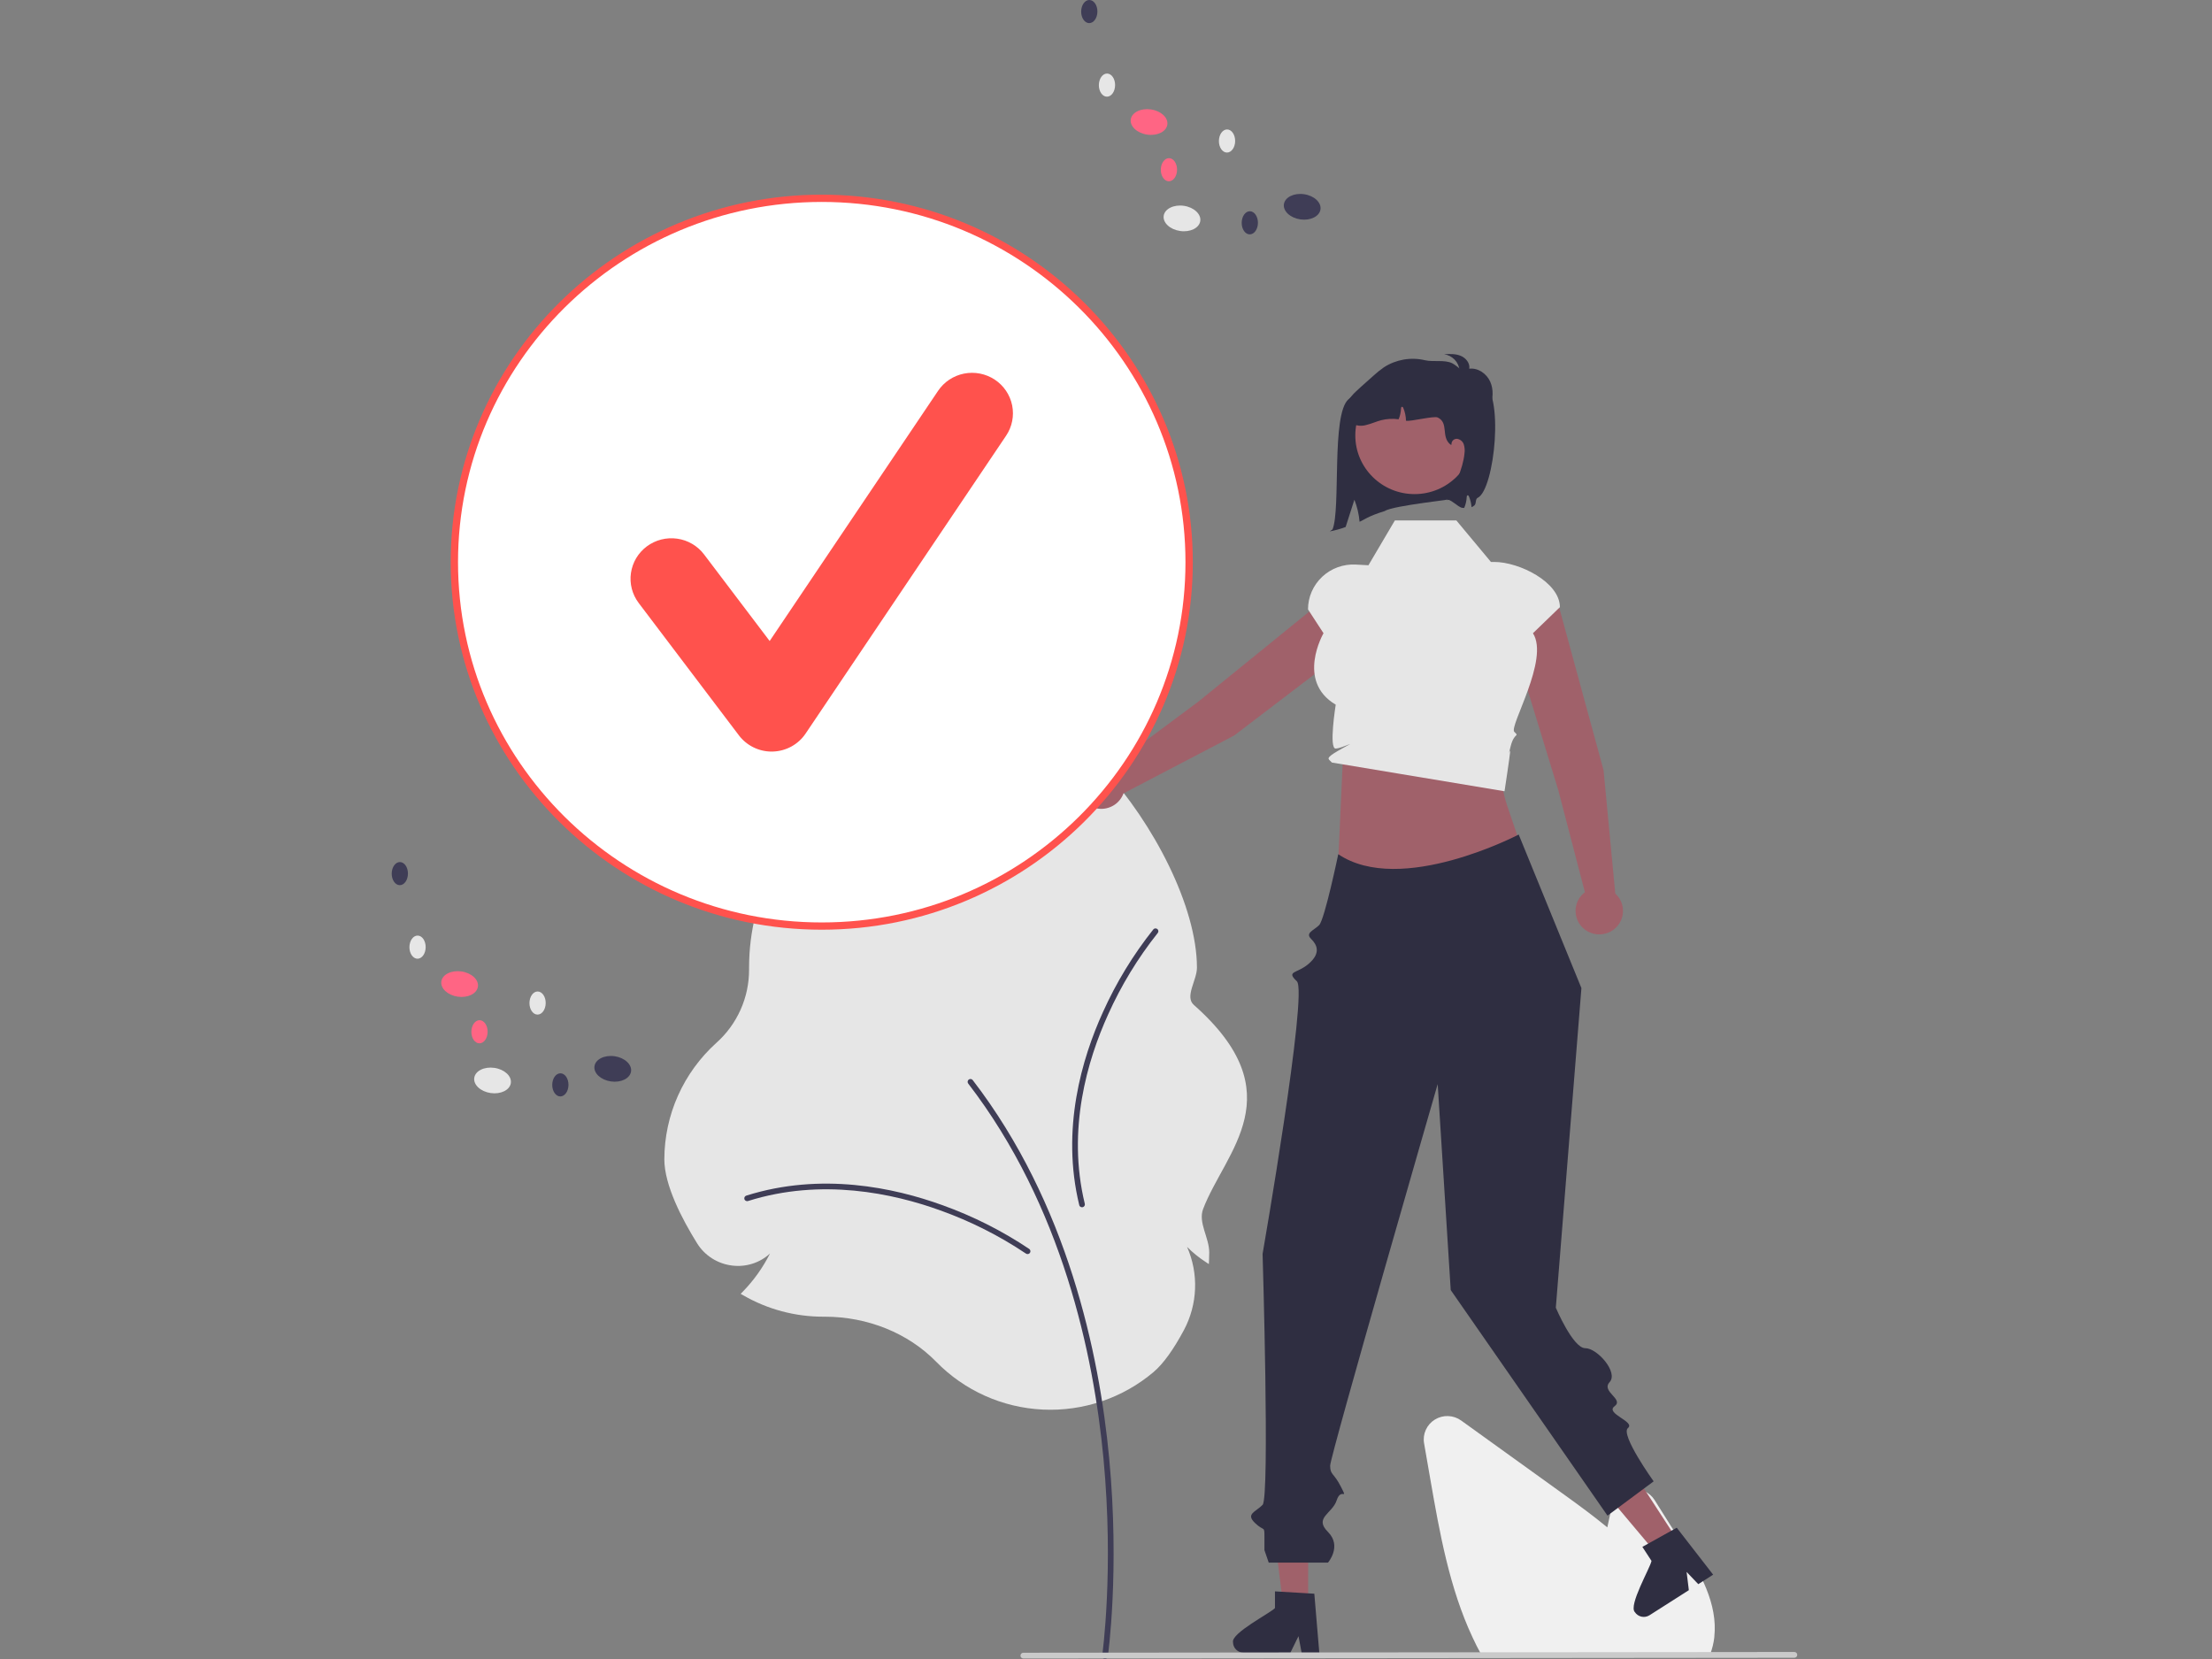 <svg xmlns="http://www.w3.org/2000/svg" width="96" height="72" viewBox="0 0 96 72" fill="none"><rect x="0" y="0" width="96" height="72" fill="#808080" stroke="none"/><g clip-path="url(#clip0_119_238)"><path d="M40.626 59.095C39.412 57.855 37.653 57.144 35.8 57.144L35.729 57.144C34.508 57.145 33.309 56.824 32.255 56.215L32.145 56.152L32.234 56.061C32.712 55.571 33.111 55.011 33.418 54.401C33.2 54.602 32.941 54.753 32.657 54.843C32.374 54.934 32.074 54.962 31.779 54.925C31.467 54.888 31.168 54.782 30.903 54.614C30.639 54.446 30.416 54.221 30.252 53.956C29.605 52.916 28.832 51.439 28.832 50.314C28.834 49.363 29.035 48.422 29.423 47.553C29.811 46.683 30.378 45.903 31.087 45.262C31.537 44.861 31.895 44.371 32.14 43.823C32.385 43.275 32.511 42.683 32.509 42.084L32.509 41.998C32.509 41.21 32.606 40.424 32.799 39.659L32.818 39.581L32.898 39.584C33.416 39.602 33.934 39.559 34.442 39.456C33.966 39.398 33.5 39.276 33.058 39.092L32.971 39.057L33.001 38.969C35.021 37.73 39.581 38.372 42.228 32.374C44.375 27.51 51.947 36.691 51.947 41.998C51.947 42.54 51.406 43.255 51.812 43.613C56.19 47.482 53.169 49.967 52.216 52.467C51.99 53.06 52.48 53.711 52.48 54.353C52.48 54.462 52.478 54.574 52.472 54.687L52.464 54.86L52.318 54.764C52.029 54.577 51.761 54.359 51.519 54.115C51.77 54.688 51.889 55.309 51.865 55.932C51.842 56.556 51.678 57.166 51.385 57.719C50.926 58.577 50.483 59.191 50.066 59.544C48.731 60.675 47.011 61.259 45.256 61.175C43.501 61.092 41.845 60.347 40.626 59.095Z" fill="#E6E6E6"></path><path d="M47.957 72C47.986 72 48.015 71.989 48.038 71.97C48.06 71.95 48.075 71.924 48.079 71.894C48.085 71.858 48.601 68.171 48.137 63.271C47.709 58.746 46.334 52.229 42.216 46.876C42.206 46.863 42.194 46.852 42.18 46.844C42.166 46.836 42.151 46.831 42.134 46.829C42.118 46.827 42.102 46.828 42.086 46.832C42.07 46.836 42.056 46.843 42.042 46.853C42.029 46.863 42.019 46.875 42.011 46.889C42.002 46.903 41.997 46.918 41.995 46.934C41.993 46.95 41.994 46.966 41.998 46.982C42.002 46.998 42.009 47.012 42.019 47.025C46.102 52.332 47.465 58.801 47.89 63.294C48.351 68.165 47.839 71.823 47.834 71.86C47.831 71.877 47.833 71.895 47.838 71.912C47.843 71.929 47.851 71.944 47.863 71.957C47.875 71.971 47.889 71.981 47.905 71.989C47.921 71.996 47.939 72 47.957 72Z" fill="#3F3D56"></path><path d="M44.596 54.426C44.622 54.427 44.648 54.418 44.669 54.403C44.69 54.388 44.706 54.366 44.714 54.342C44.722 54.317 44.722 54.291 44.714 54.266C44.706 54.241 44.69 54.22 44.669 54.204C43.496 53.418 42.228 52.779 40.896 52.302C38.814 51.547 35.648 50.862 32.388 51.89C32.373 51.895 32.358 51.903 32.346 51.913C32.334 51.923 32.323 51.936 32.316 51.95C32.308 51.965 32.304 51.98 32.302 51.996C32.301 52.013 32.303 52.029 32.308 52.044C32.312 52.06 32.321 52.074 32.331 52.086C32.342 52.099 32.354 52.109 32.369 52.116C32.383 52.123 32.399 52.128 32.416 52.129C32.432 52.131 32.448 52.129 32.464 52.124C35.656 51.118 38.765 51.791 40.81 52.532C42.121 53.001 43.369 53.63 44.523 54.403C44.544 54.418 44.57 54.426 44.596 54.426Z" fill="#3F3D56"></path><path d="M50.272 40.424C50.274 40.398 50.268 40.373 50.254 40.35C50.24 40.328 50.22 40.311 50.195 40.302C50.171 40.292 50.144 40.29 50.119 40.296C50.093 40.302 50.071 40.316 50.054 40.336C49.177 41.439 48.442 42.645 47.866 43.927C46.956 45.929 46.039 49.008 46.839 52.301C46.842 52.317 46.849 52.332 46.859 52.345C46.868 52.358 46.88 52.369 46.894 52.377C46.908 52.386 46.924 52.392 46.94 52.394C46.956 52.397 46.972 52.396 46.988 52.392C47.004 52.388 47.019 52.382 47.032 52.372C47.045 52.362 47.056 52.35 47.065 52.337C47.074 52.323 47.079 52.308 47.082 52.292C47.084 52.276 47.084 52.26 47.08 52.244C46.296 49.018 47.198 45.995 48.092 44.028C48.659 42.766 49.381 41.579 50.243 40.495C50.26 40.475 50.27 40.45 50.272 40.424Z" fill="#3F3D56"></path><path d="M74.194 71.87H64.321L64.279 71.794C64.152 71.567 64.031 71.326 63.917 71.08C62.9 68.923 62.47 66.457 62.09 64.281L61.805 62.641C61.77 62.442 61.796 62.238 61.88 62.054C61.963 61.87 62.1 61.715 62.273 61.609C62.446 61.502 62.647 61.449 62.85 61.457C63.053 61.464 63.25 61.532 63.414 61.65C64.915 62.731 66.416 63.812 67.917 64.891C68.486 65.301 69.135 65.775 69.757 66.287C69.817 65.999 69.88 65.709 69.943 65.424C69.986 65.227 70.088 65.047 70.235 64.907C70.382 64.768 70.567 64.675 70.768 64.641C70.969 64.606 71.175 64.632 71.361 64.715C71.547 64.797 71.704 64.933 71.811 65.104L72.966 66.942C73.809 68.284 74.552 69.607 74.401 71.034C74.402 71.051 74.4 71.069 74.397 71.086C74.367 71.32 74.311 71.55 74.229 71.773L74.194 71.87Z" fill="#F0F0F0"></path><path d="M69.594 33.426L67.689 26.442C67.608 26.146 67.412 25.894 67.144 25.74C66.877 25.586 66.559 25.542 66.259 25.618C66.104 25.657 65.958 25.728 65.832 25.825C65.705 25.922 65.599 26.043 65.521 26.181C65.444 26.32 65.395 26.473 65.379 26.631C65.362 26.788 65.379 26.948 65.427 27.099L67.63 34.295L68.784 38.723C68.616 38.85 68.491 39.025 68.427 39.225C68.363 39.424 68.363 39.638 68.426 39.838C68.489 40.038 68.613 40.213 68.781 40.341C68.948 40.468 69.151 40.542 69.362 40.551C69.573 40.56 69.782 40.505 69.96 40.393C70.139 40.281 70.278 40.117 70.359 39.923C70.439 39.73 70.458 39.517 70.413 39.312C70.367 39.108 70.259 38.923 70.103 38.781L69.594 33.426Z" fill="#A0616A"></path><path d="M53.561 31.922L59.35 27.509C59.595 27.322 59.756 27.046 59.797 26.742C59.839 26.439 59.758 26.131 59.572 25.886C59.476 25.759 59.355 25.652 59.216 25.573C59.077 25.494 58.924 25.444 58.765 25.426C58.606 25.407 58.445 25.421 58.291 25.467C58.138 25.512 57.995 25.588 57.872 25.69L52.001 30.456L48.309 33.203C48.127 33.098 47.916 33.051 47.705 33.069C47.495 33.087 47.295 33.168 47.133 33.302C46.97 33.437 46.854 33.617 46.799 33.819C46.744 34.021 46.753 34.235 46.825 34.432C46.897 34.628 47.028 34.798 47.201 34.919C47.374 35.039 47.58 35.103 47.791 35.104C48.002 35.104 48.209 35.04 48.382 34.92C48.555 34.8 48.687 34.63 48.759 34.433L53.561 31.922Z" fill="#A0616A"></path><path d="M58.28 32.937L58.024 38.581L66.037 36.857C65.355 34.589 64.891 34.202 65.404 32.623L58.28 32.937Z" fill="#A0616A"></path><path d="M63.206 22.588H60.536L59.39 24.532L58.843 24.502C58.576 24.487 58.309 24.527 58.057 24.618C57.806 24.709 57.576 24.85 57.382 25.032C57.188 25.215 57.033 25.434 56.927 25.677C56.821 25.921 56.767 26.183 56.767 26.448L57.44 27.482C57.44 27.482 56.236 29.56 57.97 30.582C57.97 30.582 57.661 32.508 57.97 32.487C58.279 32.467 58.992 32.075 58.279 32.467C57.567 32.859 57.62 32.911 57.712 33.002L57.804 33.094L65.296 34.34C65.296 34.34 65.515 32.901 65.538 32.645C65.562 32.388 65.403 33.015 65.562 32.388C65.72 31.761 65.958 31.996 65.72 31.761C65.483 31.526 67.259 28.612 66.529 27.482L67.699 26.351C67.699 25.267 65.941 24.388 64.846 24.388H64.706L63.206 22.588Z" fill="#E6E6E6"></path><path d="M56.773 69.694H55.693L55.179 65.565L56.774 65.566L56.773 69.694Z" fill="#A0616A"></path><path d="M53.512 71.273C53.513 71.393 53.561 71.508 53.646 71.592C53.732 71.677 53.848 71.725 53.969 71.726H56.003L56.066 71.597L56.354 71.009L56.465 71.597L56.49 71.726H57.257L57.246 71.596L57.041 69.166L56.774 69.15L55.617 69.082L55.333 69.064V69.79C55.118 70.017 53.426 70.876 53.512 71.273Z" fill="#2F2E41"></path><path d="M72.834 66.89L71.925 67.469L69.237 64.273L70.579 63.419L72.834 66.89Z" fill="#A0616A"></path><path d="M70.953 69.966C71.019 70.067 71.122 70.137 71.24 70.163C71.359 70.189 71.482 70.167 71.585 70.103L73.295 69.013L73.278 68.87L73.198 68.221L73.613 68.656L73.705 68.752L74.35 68.34L74.27 68.237L72.77 66.303L72.536 66.433L71.527 66.995L71.278 67.133L71.675 67.743C71.618 68.049 70.664 69.678 70.953 69.966Z" fill="#2F2E41"></path><path d="M77.874 71.946L44.413 71.978C44.38 71.978 44.348 71.964 44.324 71.941C44.301 71.918 44.288 71.886 44.288 71.853C44.288 71.82 44.301 71.788 44.324 71.764C44.348 71.741 44.38 71.728 44.413 71.728L77.874 71.695C77.908 71.695 77.94 71.709 77.963 71.732C77.987 71.756 78 71.787 78 71.82C78 71.853 77.987 71.885 77.963 71.909C77.94 71.932 77.908 71.945 77.874 71.946Z" fill="#CACACA"></path><path d="M65.911 36.219C65.911 36.219 60.789 38.903 58.08 37.072C58.08 37.072 57.488 39.914 57.25 40.15C57.013 40.385 56.634 40.487 56.903 40.75C57.171 41.012 57.32 41.367 56.81 41.816C56.3 42.267 55.792 42.124 56.283 42.587C56.775 43.051 54.796 54.419 54.796 54.419C54.796 54.419 55.113 64.99 54.796 65.31C54.48 65.63 54.056 65.702 54.466 66.097C54.876 66.492 54.876 66.186 54.876 66.731V67.276L55.063 67.818H57.633C57.633 67.818 58.253 67.105 57.633 66.485C57.013 65.865 57.822 65.696 58.011 65.114C58.2 64.532 58.517 65.16 58.2 64.532C57.883 63.905 57.731 64.025 57.728 63.612C57.725 63.2 62.395 47.049 62.395 47.049L62.961 55.988L69.765 65.778L71.768 64.29C71.768 64.29 70.31 62.257 70.651 61.978C70.992 61.698 69.646 61.348 70.07 61.032C70.495 60.717 69.473 60.4 69.858 59.982C70.243 59.564 69.327 58.51 68.797 58.51C68.266 58.51 67.522 56.754 67.522 56.754L68.633 42.883L65.911 36.219Z" fill="#2F2E41"></path><path d="M60.483 16.882C60.447 16.93 60.158 16.904 59.811 16.854C59.124 16.755 59.03 16.873 58.517 17.335C57.774 18.005 58.196 22.091 57.831 22.976L57.713 23.062C57.947 23.018 58.177 22.954 58.4 22.872C58.526 22.477 58.653 22.082 58.78 21.688C58.901 21.994 58.976 22.316 59.005 22.644C59.181 22.575 59.357 22.406 60.096 22.18C60.468 21.93 63.158 21.679 63.504 21.569C64.382 18.611 62.967 17.414 60.483 16.882Z" fill="#2F2E41"></path><path d="M61.391 21.444C62.811 21.444 63.962 20.304 63.962 18.898C63.962 17.491 62.811 16.351 61.391 16.351C59.971 16.351 58.82 17.491 58.82 18.898C58.82 20.304 59.971 21.444 61.391 21.444Z" fill="#A0616A"></path><path d="M63.01 16.658C62.865 16.637 62.725 16.588 62.599 16.515C62.536 16.477 62.485 16.423 62.452 16.358C62.419 16.294 62.405 16.221 62.412 16.149C62.443 15.968 62.65 15.86 62.835 15.871C63.019 15.897 63.194 15.967 63.345 16.075C63.329 15.9 63.253 15.736 63.131 15.609C63.009 15.482 62.847 15.399 62.672 15.373C62.915 15.36 63.168 15.349 63.393 15.442C63.618 15.534 63.806 15.764 63.765 16.002C64.144 15.954 64.517 16.215 64.673 16.56C64.829 16.904 64.798 17.309 64.674 17.666C64.661 17.721 64.637 17.773 64.603 17.817C64.569 17.862 64.525 17.899 64.476 17.925C64.348 17.973 64.211 17.893 64.101 17.814C63.525 17.401 63 16.921 62.538 16.384" fill="#2F2E41"></path><path d="M64.131 21.605C64.022 21.656 64.079 21.845 63.994 21.929C63.957 21.965 63.913 21.993 63.864 22.009C63.852 21.852 63.814 21.697 63.754 21.55C63.743 21.523 63.725 21.494 63.696 21.496C63.663 21.5 63.654 21.543 63.654 21.575C63.647 21.735 63.611 21.892 63.548 22.038C63.548 22.04 63.547 22.042 63.546 22.044C63.521 22.043 63.496 22.042 63.472 22.041C63.289 22.035 62.882 21.567 62.792 21.726C63.11 21.167 63.498 20.326 63.557 19.687C63.578 19.553 63.568 19.417 63.528 19.287C63.507 19.223 63.468 19.166 63.415 19.123C63.363 19.08 63.299 19.052 63.231 19.044C63.197 19.043 63.164 19.049 63.133 19.061C63.102 19.074 63.075 19.093 63.052 19.118C63.03 19.143 63.013 19.172 63.003 19.203C62.994 19.235 62.991 19.269 62.996 19.301L62.95 19.295C62.524 18.952 62.891 18.355 62.396 18.119C62.228 18.039 61.201 18.306 61.019 18.259C61.015 18.07 60.977 17.884 60.904 17.708C60.893 17.682 60.875 17.652 60.847 17.654C60.813 17.658 60.805 17.701 60.804 17.733C60.797 17.893 60.762 18.05 60.699 18.197C60.448 18.162 60.192 18.175 59.946 18.236C59.729 18.292 59.523 18.39 59.306 18.441C59.198 18.474 59.085 18.485 58.973 18.473C58.861 18.46 58.753 18.426 58.655 18.371C58.379 18.187 58.33 17.781 58.468 17.482C58.568 17.29 58.702 17.117 58.865 16.974C58.99 16.855 59.119 16.74 59.248 16.626C59.363 16.523 59.479 16.42 59.594 16.317C59.74 16.182 59.895 16.057 60.058 15.943C60.319 15.773 60.612 15.659 60.919 15.605C61.227 15.552 61.542 15.562 61.845 15.634C62.209 15.72 62.696 15.599 63.029 15.767C63.203 15.856 63.589 16.195 63.742 16.316C64.132 16.624 63.868 16.373 64.296 16.551C65.315 16.976 64.865 21.263 64.131 21.605Z" fill="#2F2E41"></path><path d="M35.663 40.191C44.469 40.191 51.608 33.12 51.608 24.399C51.608 15.677 44.469 8.606 35.663 8.606C26.857 8.606 19.719 15.677 19.719 24.399C19.719 33.12 26.857 40.191 35.663 40.191Z" fill="white"></path><path d="M35.663 40.349C26.784 40.349 19.56 33.194 19.56 24.399C19.56 15.604 26.784 8.449 35.663 8.449C44.543 8.449 51.767 15.604 51.767 24.399C51.767 33.194 44.543 40.349 35.663 40.349ZM35.663 8.764C26.959 8.764 19.878 15.778 19.878 24.399C19.878 33.02 26.959 40.034 35.663 40.034C44.367 40.034 51.449 33.02 51.449 24.399C51.449 15.778 44.367 8.764 35.663 8.764Z" fill="#FF524D"></path><path d="M33.488 32.618C33.213 32.618 32.941 32.554 32.695 32.432C32.449 32.31 32.234 32.133 32.069 31.915L27.719 26.17C27.58 25.986 27.478 25.776 27.42 25.552C27.362 25.329 27.35 25.096 27.383 24.868C27.416 24.64 27.494 24.42 27.612 24.221C27.731 24.023 27.888 23.85 28.074 23.711C28.261 23.573 28.473 23.472 28.698 23.415C28.924 23.358 29.159 23.345 29.389 23.378C29.62 23.41 29.842 23.487 30.042 23.605C30.242 23.723 30.418 23.878 30.557 24.063L33.403 27.82L40.712 16.962C40.973 16.574 41.379 16.305 41.84 16.214C42.301 16.123 42.78 16.217 43.171 16.475C43.563 16.734 43.834 17.135 43.927 17.592C44.019 18.049 43.925 18.523 43.664 18.91L34.964 31.835C34.807 32.069 34.595 32.262 34.347 32.398C34.099 32.534 33.821 32.609 33.538 32.617C33.521 32.617 33.505 32.618 33.488 32.618Z" fill="#FF524D"></path><path d="M52.091 9.593C52.135 9.291 51.816 8.995 51.378 8.932C50.94 8.869 50.548 9.063 50.504 9.364C50.46 9.666 50.779 9.962 51.217 10.025C51.656 10.089 52.047 9.895 52.091 9.593Z" fill="#E6E6E6"></path><path d="M57.308 9.089C57.353 8.787 57.033 8.491 56.595 8.428C56.157 8.365 55.766 8.559 55.721 8.861C55.677 9.162 55.996 9.458 56.435 9.522C56.873 9.585 57.264 9.391 57.308 9.089Z" fill="#3F3D56"></path><path d="M50.662 5.41C50.707 5.108 50.387 4.812 49.949 4.749C49.511 4.686 49.12 4.879 49.075 5.181C49.031 5.483 49.35 5.779 49.789 5.842C50.227 5.906 50.618 5.712 50.662 5.41Z" fill="#FF6584"></path><path d="M48.395 3.696C48.398 3.419 48.241 3.193 48.047 3.192C47.852 3.19 47.693 3.414 47.69 3.691C47.688 3.968 47.844 4.194 48.039 4.196C48.234 4.197 48.393 3.973 48.395 3.696Z" fill="#E6E6E6"></path><path d="M47.627 0.504C47.629 0.227 47.473 0.001 47.278 -0C47.084 -0.002 46.924 0.222 46.922 0.499C46.92 0.776 47.076 1.002 47.27 1.004C47.465 1.005 47.625 0.782 47.627 0.504Z" fill="#3F3D56"></path><path d="M53.605 6.122C53.607 5.845 53.451 5.619 53.256 5.618C53.062 5.616 52.902 5.84 52.9 6.117C52.898 6.394 53.054 6.62 53.248 6.621C53.443 6.623 53.603 6.399 53.605 6.122Z" fill="#E6E6E6"></path><path d="M51.084 7.369C51.086 7.091 50.93 6.866 50.735 6.864C50.541 6.863 50.381 7.086 50.379 7.363C50.377 7.641 50.533 7.866 50.727 7.868C50.922 7.869 51.082 7.646 51.084 7.369Z" fill="#FF6584"></path><path d="M54.594 9.673C54.596 9.396 54.44 9.17 54.245 9.168C54.05 9.167 53.891 9.39 53.889 9.668C53.886 9.945 54.043 10.171 54.237 10.172C54.432 10.174 54.592 9.95 54.594 9.673Z" fill="#3F3D56"></path><path d="M22.17 47.006C22.214 46.704 21.895 46.408 21.456 46.345C21.018 46.282 20.627 46.475 20.583 46.777C20.538 47.079 20.858 47.375 21.296 47.438C21.734 47.501 22.125 47.308 22.17 47.006Z" fill="#E6E6E6"></path><path d="M27.387 46.501C27.431 46.199 27.112 45.904 26.674 45.84C26.236 45.777 25.844 45.971 25.8 46.273C25.756 46.575 26.075 46.87 26.513 46.934C26.951 46.997 27.343 46.803 27.387 46.501Z" fill="#3F3D56"></path><path d="M20.741 42.822C20.785 42.52 20.466 42.224 20.028 42.161C19.59 42.098 19.198 42.291 19.154 42.593C19.11 42.895 19.429 43.191 19.867 43.255C20.305 43.318 20.697 43.124 20.741 42.822Z" fill="#FF6584"></path><path d="M18.474 41.108C18.476 40.831 18.32 40.605 18.125 40.604C17.931 40.602 17.771 40.826 17.769 41.103C17.767 41.38 17.923 41.606 18.118 41.608C18.312 41.609 18.472 41.386 18.474 41.108Z" fill="#E6E6E6"></path><path d="M17.705 37.917C17.707 37.64 17.551 37.414 17.356 37.413C17.162 37.411 17.002 37.635 17 37.912C16.998 38.189 17.154 38.415 17.349 38.416C17.543 38.418 17.703 38.194 17.705 37.917Z" fill="#3F3D56"></path><path d="M23.683 43.534C23.686 43.257 23.529 43.031 23.335 43.03C23.14 43.028 22.981 43.252 22.978 43.529C22.976 43.806 23.132 44.032 23.327 44.033C23.522 44.035 23.681 43.811 23.683 43.534Z" fill="#E6E6E6"></path><path d="M21.163 44.781C21.165 44.504 21.009 44.278 20.814 44.276C20.619 44.275 20.46 44.498 20.457 44.776C20.455 45.053 20.611 45.279 20.806 45.28C21.001 45.281 21.16 45.058 21.163 44.781Z" fill="#FF6584"></path><path d="M24.672 47.085C24.674 46.808 24.518 46.582 24.323 46.581C24.128 46.58 23.969 46.803 23.967 47.08C23.965 47.357 24.121 47.583 24.315 47.585C24.51 47.586 24.67 47.363 24.672 47.085Z" fill="#3F3D56"></path></g><defs><clipPath id="clip0_119_238"><rect width="96" height="72" fill="white"></rect></clipPath></defs></svg>